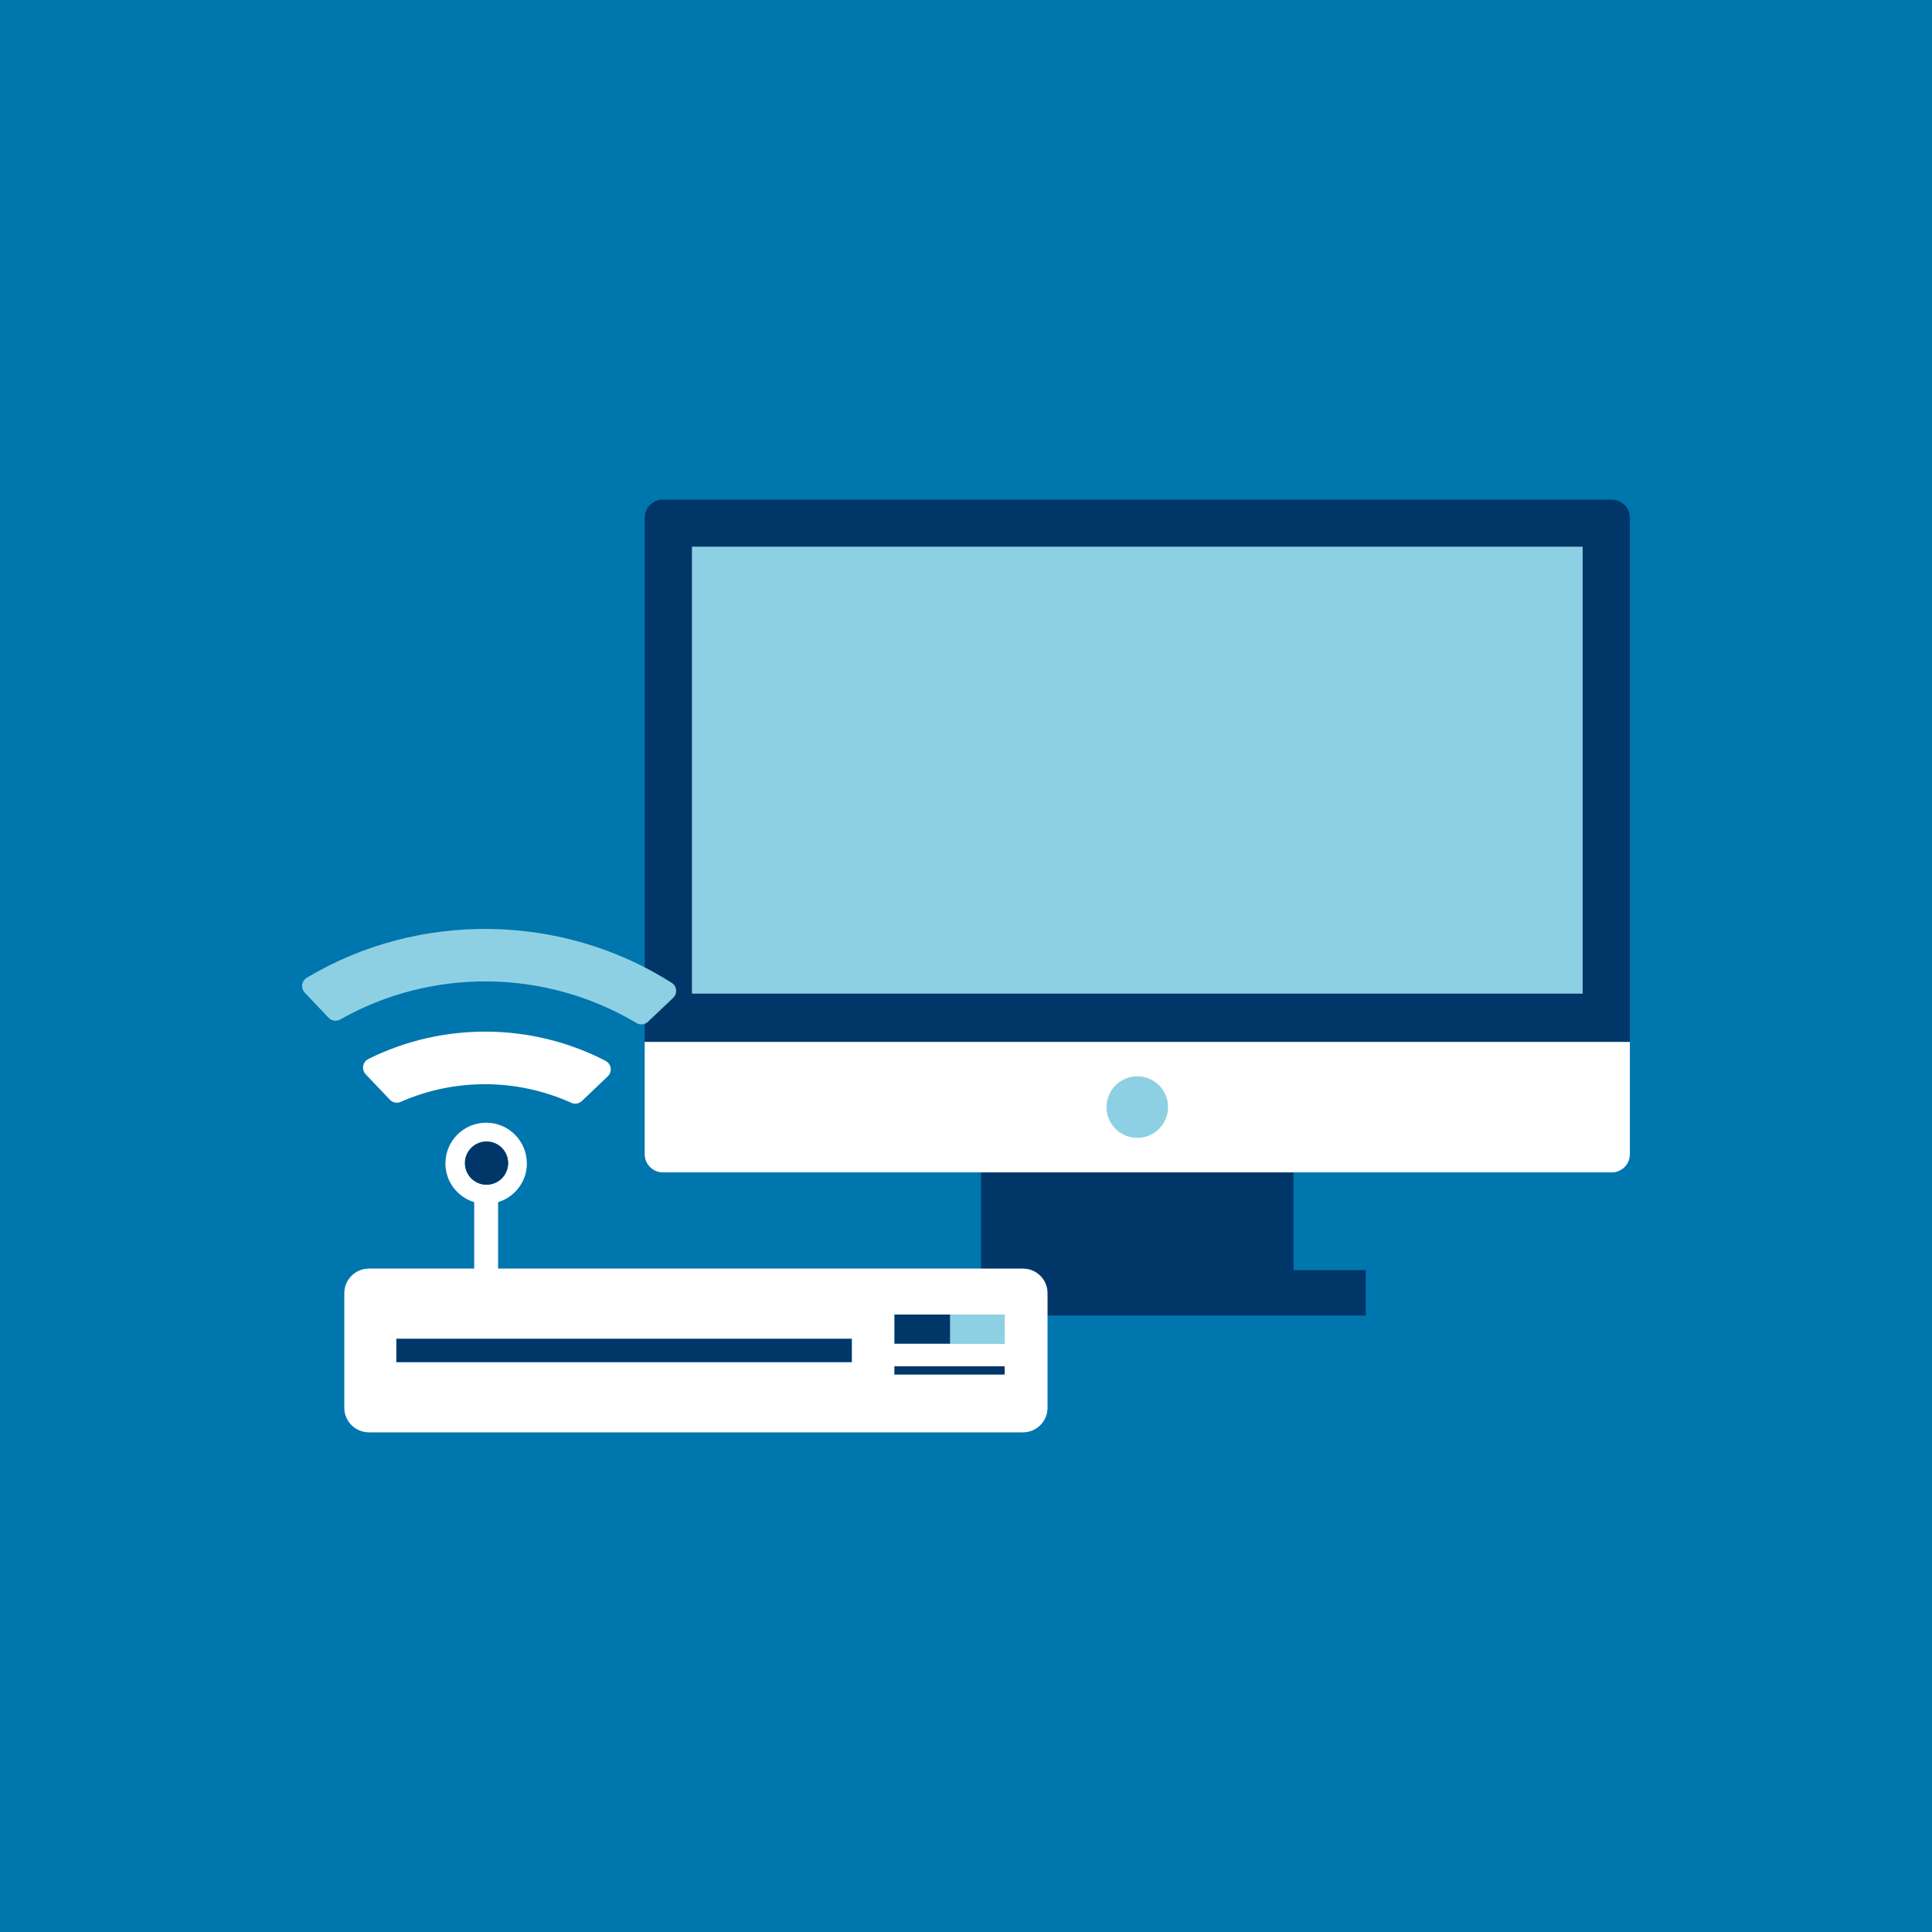 <svg xmlns="http://www.w3.org/2000/svg" viewBox="0 0 1080 1080"><defs><style>      .cls-1 {        fill: #003768;      }      .cls-2 {        fill: #0076ae;      }      .cls-3 {        fill: #fff;      }      .cls-4 {        fill: #8ed0e3;      }    </style></defs><g id="BG"><rect class="cls-2" width="1080" height="1080"></rect></g><g id="iconen"><g><g><rect class="cls-1" x="548.43" y="651.62" width="174.67" height="61.76"></rect><path class="cls-1" d="m911.12,289.49v292.96H360.39v-292.96c0-5.62,4.57-10.19,10.19-10.19h530.36c5.67,0,10.19,4.57,10.19,10.19Z"></path><rect class="cls-4" x="386.8" y="305.61" width="497.92" height="249.83"></rect><rect class="cls-1" x="508.04" y="710" width="255.43" height="25.38"></rect><path class="cls-3" d="m911.12,582.45v62.74c0,5.62-4.52,10.19-10.19,10.19H370.58c-5.62,0-10.19-4.57-10.19-10.19v-62.74h550.73Z"></path><path class="cls-4" d="m652.96,618.88c0,9.5-7.71,17.2-17.2,17.2s-17.21-7.7-17.21-17.2,7.71-17.21,17.21-17.21,17.2,7.71,17.2,17.21Z"></path></g><g><path class="cls-3" d="m205.88,592l-1.27.89c-2.16,2.05-2.23,5.46-.2,7.61l13.57,14.29c1.52,1.59,3.9,2.08,5.95,1.19,30.38-13.38,65.17-13.19,95.47.52,1.95.88,4.24.49,5.79-.97l14.54-13.82c1.26-1.19,1.86-2.94,1.63-4.66-.24-1.72-1.29-3.21-2.82-4.01-41.34-21.43-90.92-21.82-132.65-1.04Z"></path><path class="cls-4" d="m171.48,546.57l-.93.71c-2.15,2.04-2.23,5.46-.2,7.6l13.36,14.09c1.65,1.75,4.29,2.14,6.43.95,51.39-29.11,114.89-28.35,165.7,1.98,2.03,1.22,4.64.92,6.34-.69l14.11-13.38c1.21-1.15,1.81-2.76,1.65-4.43-.16-1.65-1.07-3.13-2.46-4.01-61.52-39.12-141.59-40.21-204-2.81Z"></path><rect class="cls-1" x="221.54" y="748.35" width="254.67" height="13.14"></rect><rect class="cls-1" x="499.94" y="763.76" width="61.68" height="4.66"></rect><rect class="cls-1" x="499.96" y="734.83" width="31.16" height="16.34"></rect><rect class="cls-4" x="531.11" y="734.83" width="30.52" height="16.34"></rect><path class="cls-3" d="m206.21,709.15c-7.58,0-13.74,6.15-13.74,13.73v64.08c0,7.58,6.15,13.73,13.74,13.73h365.64c7.59,0,13.73-6.15,13.73-13.73v-64.08c0-7.58-6.14-13.73-13.73-13.73h-293.41v-37.13c9.28-2.87,16.08-11.41,16.08-21.65,0-12.57-10.2-22.77-22.77-22.77s-22.76,10.2-22.76,22.77c0,10.24,6.78,18.78,16.08,21.65v37.13h-58.85Zm293.75,25.68h61.67v16.34h-61.67v-16.34Zm-.02,28.93h61.68v4.66h-61.68v-4.66Zm-240.03-113.58c0-6.66,5.41-12.05,12.07-12.05s12.05,5.39,12.05,12.05-5.39,12.07-12.05,12.07-12.07-5.4-12.07-12.07Zm216.3,98.17v13.14h-254.67v-13.14h254.67Z"></path><path class="cls-1" d="m259.91,650.18c0,6.67,5.41,12.07,12.07,12.07s12.05-5.4,12.05-12.07-5.39-12.05-12.05-12.05-12.07,5.39-12.07,12.05Z"></path></g></g></g></svg>